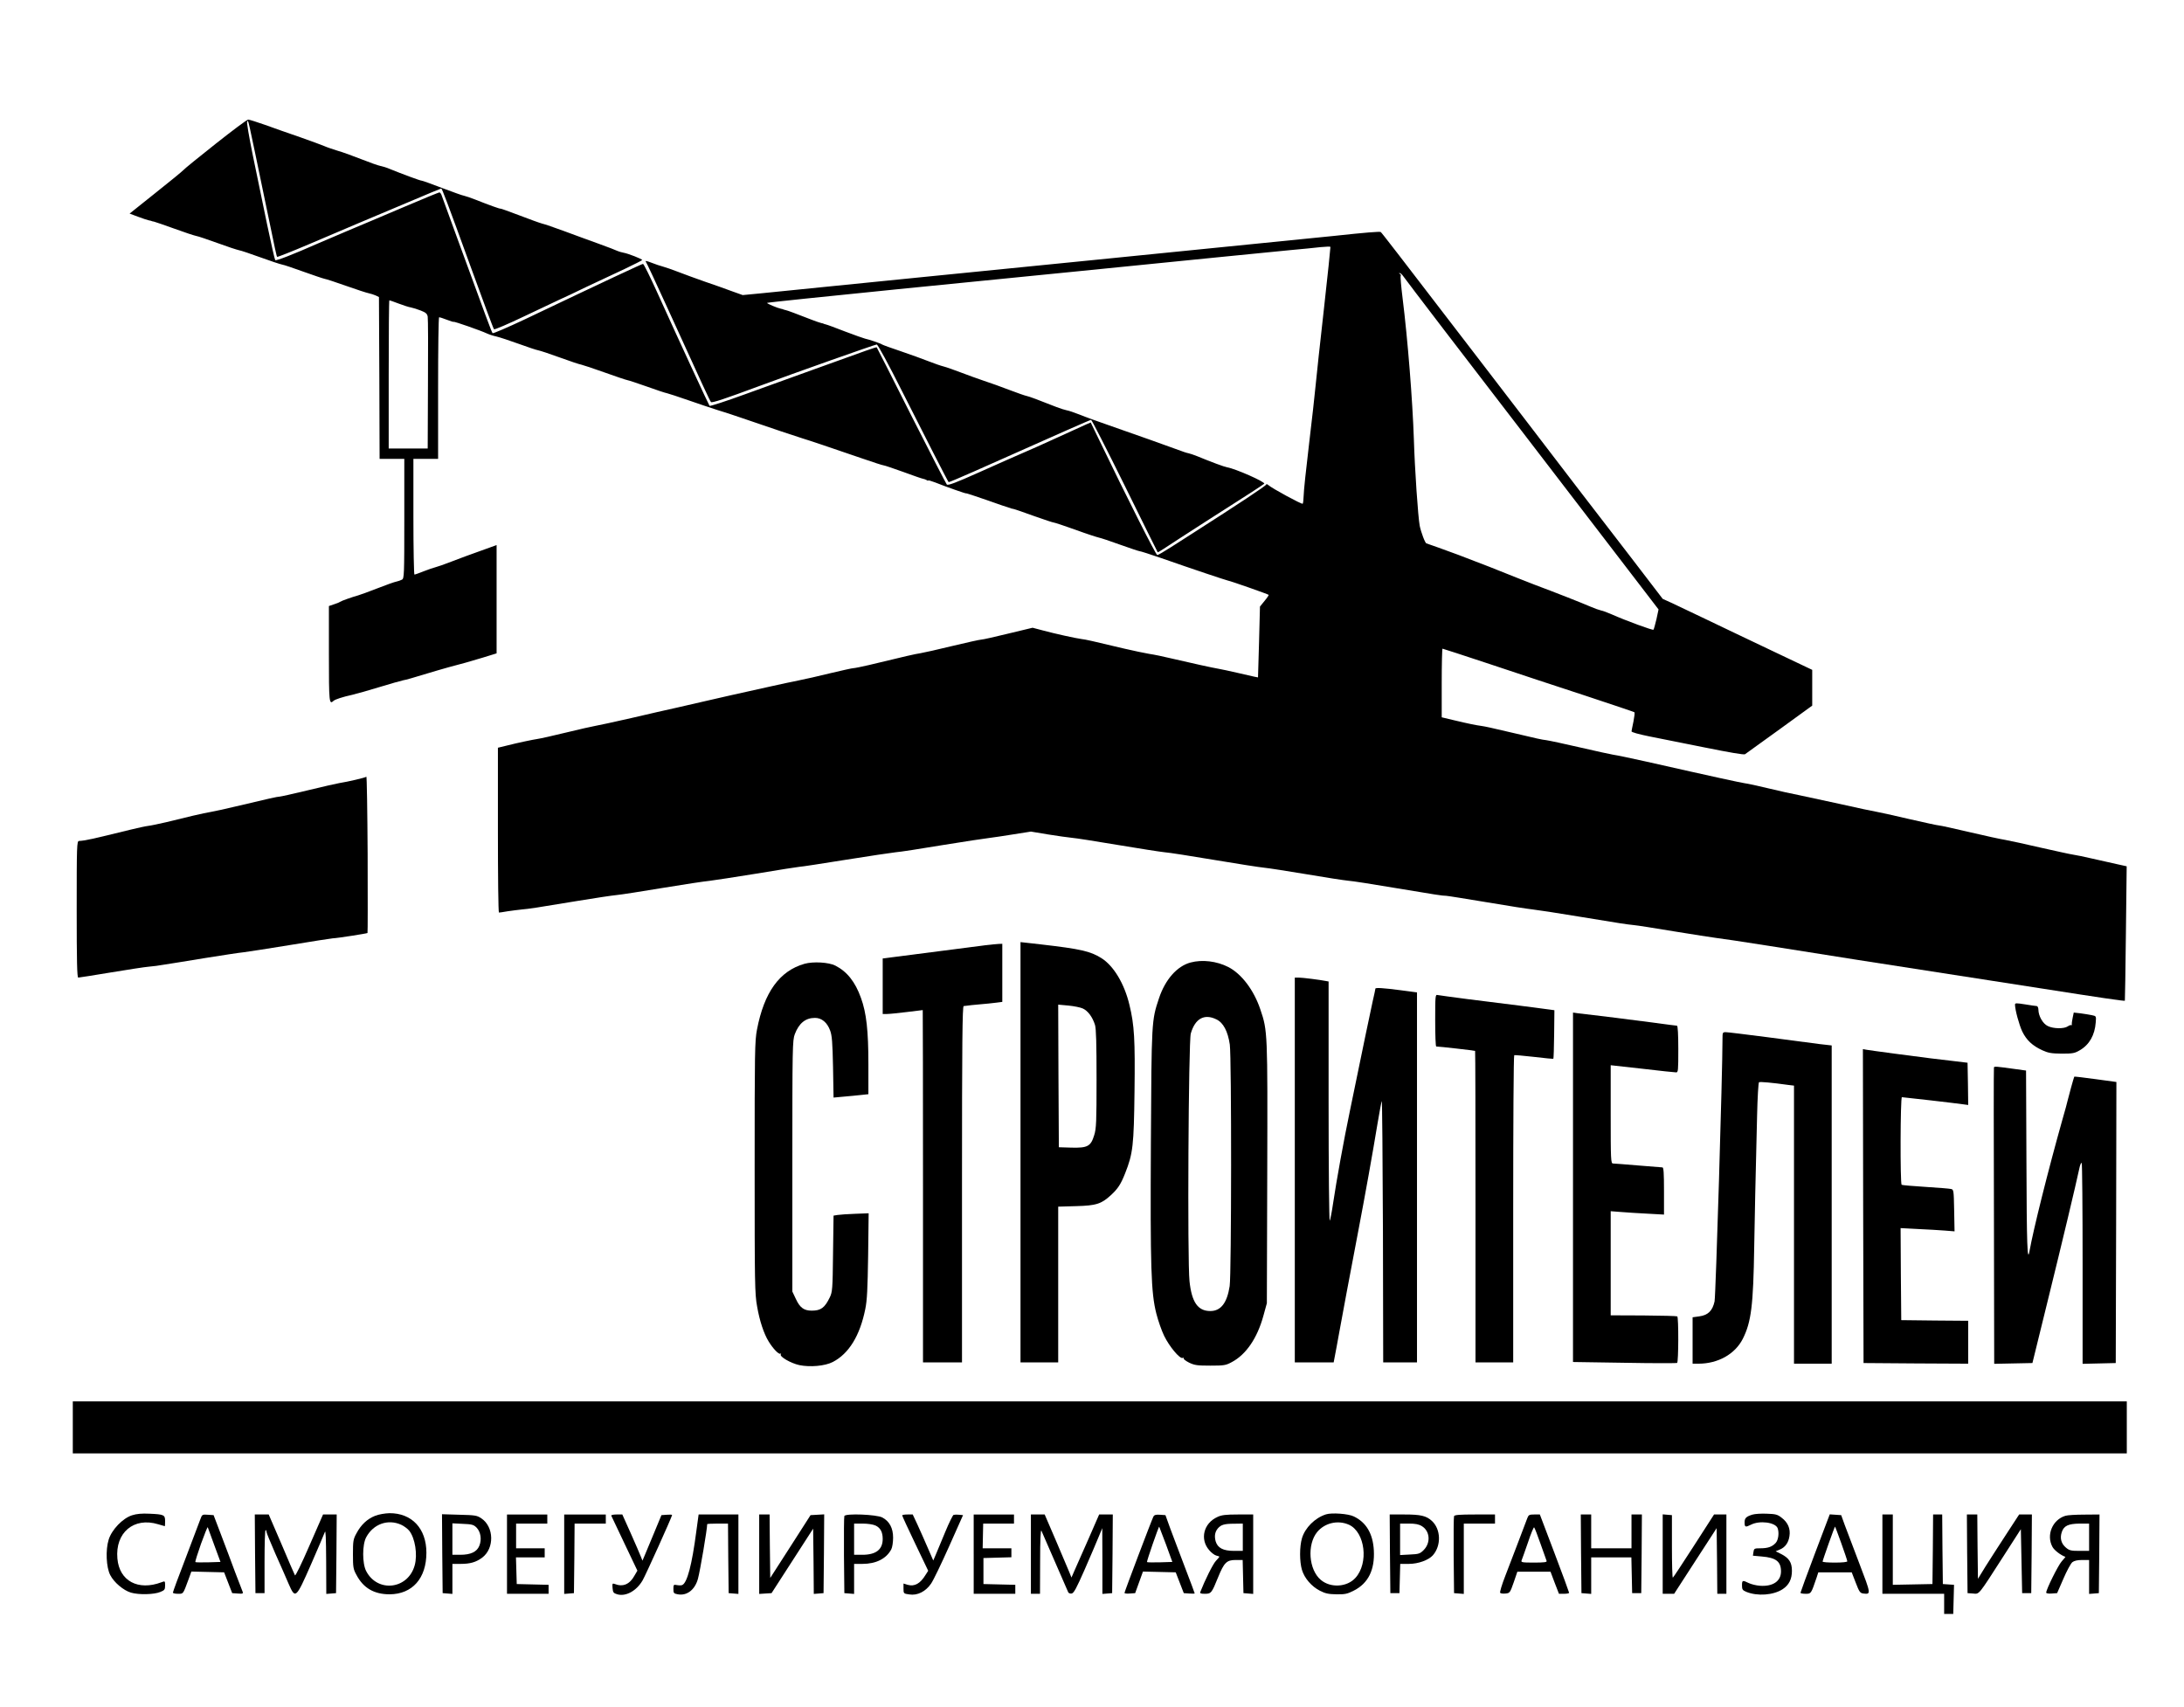 <?xml version="1.0" encoding="UTF-8" standalone="no"?> <svg xmlns="http://www.w3.org/2000/svg" version="1.0" width="1680pt" height="1313pt" viewBox="0 0 1680 1313" preserveAspectRatio="xMidYMid meet"><g transform="translate(0,1313) scale(0.1,-0.1)" fill="#000000" stroke="none"><path d="M1659 12024 c-129 -102 -241 -193 -249 -203 -8 -9 -104 -88 -214 -175 l-199 -159 64 -24 c35 -13 73 -26 84 -28 11 -2 20 -4 20 -5 0 -1 9 -3 20 -5 11 -3 82 -27 159 -55 76 -28 150 -52 165 -55 14 -2 88 -27 165 -55 76 -28 150 -52 165 -55 14 -2 88 -27 165 -55 76 -28 150 -52 165 -55 14 -2 88 -27 165 -55 76 -27 149 -52 163 -55 14 -2 89 -27 168 -55 79 -28 156 -53 172 -56 15 -3 39 -11 53 -17 l25 -12 3 -623 2 -622 95 0 95 0 0 -460 c0 -436 -1 -460 -18 -469 -11 -6 -30 -12 -43 -15 -13 -2 -78 -25 -144 -51 -66 -26 -133 -50 -150 -55 -47 -13 -129 -42 -140 -50 -5 -4 -27 -13 -47 -19 l-38 -13 0 -369 c0 -375 2 -392 36 -360 12 11 70 30 143 46 31 7 126 34 211 60 85 26 167 49 182 52 15 2 87 22 160 45 73 22 158 47 188 55 108 28 156 42 263 74 l107 33 0 416 0 417 -122 -44 c-68 -24 -169 -61 -225 -83 -56 -22 -112 -41 -125 -44 -13 -3 -52 -16 -87 -30 -36 -14 -68 -26 -73 -26 -4 0 -8 200 -8 445 l0 445 95 0 95 0 0 545 c0 300 3 545 8 545 4 0 31 -9 60 -20 28 -11 52 -18 52 -16 0 6 211 -68 255 -89 17 -8 51 -19 75 -24 25 -6 101 -31 170 -56 69 -25 137 -48 151 -50 15 -3 89 -27 165 -55 77 -28 151 -53 165 -55 14 -3 95 -30 179 -60 84 -30 163 -57 175 -59 12 -2 81 -25 152 -50 72 -26 141 -49 154 -51 13 -3 87 -27 164 -54 77 -27 176 -60 220 -74 44 -13 130 -41 190 -62 224 -77 421 -143 470 -158 54 -16 207 -68 455 -153 86 -30 161 -54 168 -54 6 0 74 -23 149 -50 76 -28 145 -52 153 -53 8 -1 21 -6 28 -10 6 -5 12 -6 12 -3 0 3 24 -4 53 -15 87 -35 237 -87 237 -84 0 3 71 -21 158 -51 86 -31 164 -57 172 -59 8 -2 15 -4 15 -5 0 -1 9 -3 20 -5 11 -2 83 -27 160 -55 76 -27 145 -50 152 -50 6 0 81 -25 165 -55 84 -31 165 -57 179 -60 15 -3 89 -27 165 -55 76 -27 144 -50 150 -50 7 0 82 -24 166 -53 240 -84 491 -168 513 -173 23 -4 308 -104 314 -110 2 -2 -12 -23 -32 -47 l-35 -43 -7 -272 -8 -273 -31 6 c-17 4 -76 17 -131 30 -55 13 -118 26 -140 30 -48 8 -220 46 -365 80 -58 14 -134 30 -170 35 -36 6 -121 24 -190 40 -260 62 -296 70 -330 74 -46 6 -205 41 -301 67 l-76 20 -187 -45 c-102 -25 -195 -46 -206 -46 -11 0 -111 -22 -223 -49 -111 -27 -222 -52 -247 -56 -41 -6 -106 -21 -396 -91 -56 -13 -110 -24 -120 -24 -9 0 -90 -18 -178 -39 -89 -22 -199 -47 -246 -56 -47 -9 -143 -30 -215 -46 -284 -63 -365 -81 -485 -109 -69 -16 -174 -40 -235 -54 -60 -13 -218 -49 -350 -80 -132 -30 -256 -57 -276 -60 -20 -3 -121 -26 -224 -51 -102 -25 -201 -47 -218 -49 -40 -6 -155 -30 -241 -52 l-66 -16 0 -634 c0 -349 3 -634 8 -634 4 0 34 4 67 10 33 5 83 11 110 14 58 5 104 12 430 66 132 22 267 42 300 45 33 3 193 28 355 55 162 27 323 51 357 54 34 4 198 29 364 56 167 28 314 51 328 52 14 0 175 25 356 54 182 29 355 55 385 58 31 2 193 27 360 55 168 27 330 52 360 55 30 4 115 16 187 28 l133 21 132 -22 c73 -12 156 -23 184 -26 28 -2 187 -27 353 -55 167 -28 328 -53 359 -56 32 -2 203 -29 382 -59 179 -30 352 -57 385 -60 33 -3 179 -26 324 -50 145 -25 290 -47 322 -50 31 -2 191 -27 356 -55 324 -54 368 -61 397 -61 10 0 152 -23 315 -50 163 -28 321 -52 351 -55 30 -3 188 -27 350 -54 353 -58 361 -59 425 -66 28 -2 169 -25 315 -49 146 -24 290 -46 320 -50 30 -3 210 -30 400 -60 190 -30 503 -80 695 -110 662 -103 1061 -165 1410 -219 458 -72 636 -98 640 -94 1 2 5 235 8 518 l6 516 -77 17 c-42 9 -126 28 -187 42 -60 14 -128 28 -150 31 -22 3 -134 28 -250 54 -115 27 -237 53 -270 59 -33 5 -157 32 -276 60 -119 28 -224 51 -233 51 -10 0 -115 23 -233 50 -119 28 -232 53 -252 56 -20 3 -144 29 -276 59 -132 29 -276 60 -320 69 -44 8 -147 31 -230 51 -82 20 -166 38 -185 40 -33 5 -220 45 -755 166 -121 27 -236 51 -255 53 -19 3 -134 28 -255 56 -121 28 -238 53 -260 56 -40 5 -62 10 -265 58 -162 38 -202 47 -237 52 -38 5 -94 16 -215 45 l-88 21 0 264 c0 145 3 264 6 264 3 0 166 -53 362 -118 197 -66 526 -175 732 -242 206 -68 378 -126 382 -129 4 -4 0 -35 -7 -71 -8 -36 -14 -70 -15 -76 0 -7 55 -22 133 -38 72 -14 266 -53 430 -86 183 -37 303 -58 310 -52 7 5 126 91 265 191 l252 183 0 137 0 138 -322 153 c-178 85 -404 192 -503 240 -99 47 -213 101 -252 120 l-73 33 -252 329 c-139 181 -309 402 -378 491 -68 89 -174 227 -235 307 -61 80 -140 183 -176 230 -36 47 -214 279 -395 515 -612 798 -725 944 -733 950 -9 5 -120 -4 -361 -30 -74 -8 -904 -91 -1845 -185 -940 -94 -1867 -186 -2060 -206 -192 -19 -416 -42 -496 -50 l-146 -14 -84 30 c-46 17 -140 51 -209 74 -69 24 -161 58 -205 75 -44 17 -96 35 -115 40 -19 5 -59 18 -89 30 -33 13 -50 17 -44 9 6 -7 79 -164 163 -348 278 -611 331 -725 339 -733 8 -8 107 25 371 123 264 98 891 320 904 320 8 0 87 -145 196 -362 170 -337 349 -688 357 -697 1 -2 89 35 195 82 712 317 893 397 901 397 5 0 121 -228 259 -507 138 -280 251 -509 253 -511 1 -2 22 10 46 26 62 42 566 366 677 436 51 33 94 62 97 65 8 14 -221 115 -285 126 -26 5 -118 39 -232 86 -25 10 -55 20 -65 22 -21 5 -21 4 -138 47 -88 32 -174 63 -477 169 -81 28 -181 64 -222 81 -41 16 -87 32 -102 34 -15 3 -50 14 -78 25 -147 58 -209 81 -229 85 -12 2 -71 23 -132 46 -60 23 -148 55 -195 70 -47 16 -128 45 -180 65 -52 20 -112 41 -132 46 -21 5 -72 23 -113 39 -42 17 -138 51 -213 77 -75 25 -141 49 -147 53 -10 8 -98 38 -131 45 -10 2 -80 27 -154 55 -74 29 -142 54 -150 55 -8 2 -15 4 -15 5 0 1 -8 3 -18 5 -10 2 -41 13 -70 24 -123 48 -190 73 -205 76 -9 2 -17 4 -17 5 0 1 -8 3 -18 5 -26 5 -107 39 -107 45 0 3 447 49 993 104 545 54 1188 118 1427 142 820 82 1445 145 1605 160 88 8 193 18 233 23 40 4 74 5 76 2 1 -3 -21 -217 -50 -476 -29 -258 -58 -524 -64 -590 -6 -66 -29 -271 -51 -455 -22 -184 -41 -361 -41 -393 -1 -32 -4 -60 -8 -62 -8 -5 -235 118 -263 143 -9 8 -17 10 -17 5 0 -9 -204 -144 -570 -378 -36 -23 -108 -69 -161 -103 -53 -34 -101 -62 -107 -62 -10 0 -230 435 -448 888 l-64 132 -33 -14 c-17 -8 -117 -53 -222 -101 -104 -48 -230 -104 -280 -125 -49 -21 -196 -86 -325 -144 -181 -81 -238 -102 -247 -93 -6 7 -129 246 -274 532 -144 286 -263 521 -265 523 -2 4 -59 -16 -504 -177 -140 -51 -372 -135 -515 -186 -143 -52 -263 -91 -267 -87 -6 7 -227 484 -406 880 -53 116 -100 212 -106 212 -8 0 -272 -123 -910 -427 -132 -62 -243 -110 -247 -106 -7 8 -52 129 -269 723 -65 179 -122 333 -125 343 -4 9 -11 17 -15 17 -5 0 -129 -51 -277 -114 -147 -63 -340 -144 -428 -181 -88 -37 -189 -80 -225 -96 -202 -89 -326 -137 -333 -130 -4 4 -32 129 -63 277 -30 148 -79 385 -109 527 -29 141 -49 260 -44 262 11 7 -4 73 144 -640 75 -362 82 -396 87 -401 3 -2 113 41 244 97 131 56 300 127 374 159 74 31 248 105 387 163 139 59 254 107 257 107 6 0 43 -97 233 -620 91 -250 168 -459 173 -463 4 -4 108 40 231 99 123 58 249 118 279 132 30 13 123 57 205 97 83 39 212 100 288 135 75 36 137 67 137 70 0 7 -108 50 -144 56 -16 3 -36 9 -45 13 -9 5 -74 30 -146 56 -71 26 -191 69 -265 97 -74 27 -151 54 -170 58 -19 5 -99 34 -177 64 -79 30 -143 53 -143 51 0 -4 -87 27 -195 70 -33 13 -71 26 -85 29 -14 2 -90 30 -170 60 -80 31 -150 56 -156 56 -12 0 -157 54 -245 90 -25 11 -59 21 -75 24 -16 3 -81 26 -144 51 -63 25 -146 55 -185 66 -38 12 -83 27 -100 35 -16 7 -100 38 -185 68 -85 29 -207 72 -270 95 -63 22 -122 41 -131 41 -9 0 -121 -84 -250 -186z m9134 -1017 c8 -12 151 -200 317 -417 167 -217 435 -566 595 -775 160 -209 463 -603 672 -876 l381 -497 -16 -75 c-10 -42 -20 -78 -23 -81 -6 -6 -213 70 -321 118 -32 14 -69 28 -82 30 -14 3 -51 16 -83 30 -57 25 -272 110 -428 168 -44 17 -100 39 -125 49 -172 69 -272 109 -460 180 -79 29 -243 89 -247 89 -10 0 -42 86 -52 135 -13 68 -38 435 -45 665 -10 298 -47 768 -87 1088 -11 89 -18 166 -14 171 3 5 -1 12 -7 14 -8 4 -9 6 -2 6 7 1 18 -9 27 -22z m-7727 -212 c37 -14 80 -28 95 -30 16 -3 50 -14 76 -24 38 -15 49 -24 53 -47 3 -15 4 -250 2 -521 l-2 -493 -150 0 -150 0 0 570 c0 314 2 570 5 570 2 0 35 -11 71 -25z"></path><path d="M2818 7155 c-7 -7 -144 -39 -209 -49 -20 -3 -128 -28 -240 -55 -112 -27 -211 -49 -219 -49 -15 0 -71 -12 -335 -75 -82 -20 -168 -38 -190 -42 -22 -3 -86 -17 -142 -30 -57 -14 -149 -36 -206 -50 -56 -13 -118 -26 -137 -28 -19 -2 -82 -16 -140 -30 -293 -72 -341 -83 -392 -86 -17 -1 -18 -33 -18 -526 0 -404 3 -525 12 -525 7 0 120 18 253 40 132 22 263 42 290 44 28 2 82 9 120 16 39 6 178 28 310 50 132 21 267 42 300 45 33 4 194 29 359 56 164 27 310 50 325 51 35 1 263 37 268 41 2 2 2 275 1 606 -2 332 -6 600 -10 596z"></path><path d="M7850 4266 l0 -1616 145 0 145 0 0 599 0 599 138 4 c155 4 194 17 268 85 54 50 76 84 109 168 60 151 67 214 72 628 5 400 -1 511 -39 667 -39 164 -122 301 -216 360 -85 53 -159 70 -462 105 -19 2 -63 7 -97 11 l-63 7 0 -1617z m480 1106 c40 -19 74 -66 93 -126 9 -30 12 -145 12 -416 0 -330 -2 -382 -18 -432 -26 -86 -51 -99 -174 -96 l-98 3 -3 548 -2 549 77 -7 c43 -4 94 -14 113 -23z"></path><path d="M7580 5859 c-41 -5 -194 -25 -340 -44 -146 -19 -307 -40 -357 -46 l-93 -12 0 -213 0 -214 33 0 c18 0 87 7 152 15 66 8 121 15 123 15 1 0 2 -610 2 -1355 l0 -1355 150 0 150 0 0 1370 c0 1089 3 1370 13 1371 6 0 19 2 27 3 8 2 51 6 95 10 44 4 101 9 128 13 l47 6 0 223 0 224 -27 -1 c-16 -1 -62 -5 -103 -10z"></path><path d="M9158 5726 c-104 -28 -195 -131 -243 -276 -57 -171 -57 -173 -62 -1110 -5 -963 1 -1154 42 -1315 14 -55 41 -132 60 -171 40 -82 120 -178 142 -170 8 3 12 2 8 -3 -3 -5 16 -20 42 -33 42 -20 62 -23 163 -23 105 0 119 2 165 27 110 58 196 184 243 355 l27 98 3 1000 c3 1087 3 1095 -53 1260 -50 149 -144 273 -246 326 -90 46 -201 59 -291 35z m198 -437 c54 -25 89 -92 104 -194 14 -101 13 -1765 -1 -1858 -20 -130 -68 -192 -149 -192 -96 0 -143 68 -160 230 -17 154 -8 1846 10 1905 33 115 104 154 196 109z"></path><path d="M6188 5716 c-192 -55 -310 -219 -365 -506 -17 -88 -18 -169 -18 -1060 0 -895 1 -973 19 -1070 19 -111 52 -209 88 -268 34 -56 79 -103 91 -95 6 3 7 1 3 -5 -11 -18 78 -69 143 -83 83 -17 197 -7 257 24 124 64 209 203 250 407 14 67 18 155 22 411 l4 326 -104 -4 c-57 -2 -117 -6 -135 -9 l-31 -5 -4 -292 c-3 -275 -5 -295 -25 -337 -39 -80 -68 -102 -139 -102 -60 0 -91 23 -122 90 l-27 57 0 965 c0 921 1 967 19 1015 32 84 82 125 155 125 52 0 94 -35 117 -98 14 -38 18 -90 22 -281 l4 -234 76 7 c43 4 103 9 135 13 l57 6 0 230 c0 258 -15 395 -57 510 -44 124 -107 203 -197 249 -51 26 -170 33 -238 14z"></path><path d="M9960 4130 l0 -1480 149 0 150 0 10 53 c6 28 19 102 30 162 21 120 89 478 152 810 48 251 109 590 145 810 15 88 29 167 33 175 3 8 7 -441 9 -997 l2 -1013 130 0 130 0 0 1423 0 1423 -128 17 c-130 17 -192 21 -192 12 0 -3 -9 -47 -21 -98 -19 -86 -70 -331 -174 -837 -49 -235 -104 -539 -131 -720 -9 -63 -21 -122 -25 -130 -5 -8 -9 402 -9 912 l0 928 -22 4 c-45 9 -179 26 -208 26 l-30 0 0 -1480z"></path><path d="M11040 5281 c0 -111 3 -201 8 -201 22 0 296 -31 299 -34 2 -2 3 -541 3 -1199 l0 -1197 145 0 145 0 0 1179 c0 649 3 1182 8 1184 4 2 72 -4 152 -13 80 -10 147 -16 149 -14 2 2 5 87 6 188 l2 185 -36 5 c-47 7 -369 48 -636 81 -115 15 -218 29 -227 31 -17 5 -18 -9 -18 -195z"></path><path d="M15500 5401 c1 -42 32 -155 56 -206 33 -67 78 -109 154 -144 46 -21 70 -25 150 -26 85 0 100 3 140 27 72 42 114 116 121 213 4 49 4 49 -30 56 -19 4 -57 10 -86 14 l-53 6 -8 -38 c-4 -21 -8 -44 -7 -51 1 -7 -1 -11 -4 -8 -3 3 -15 -1 -27 -9 -28 -20 -110 -19 -153 2 -39 18 -72 77 -73 126 0 15 -6 27 -12 28 -7 0 -48 6 -90 13 -70 11 -78 11 -78 -3z"></path><path d="M12100 3997 l0 -1344 396 -6 c218 -4 400 -4 405 -1 11 7 12 351 1 358 -5 3 -122 6 -260 7 l-252 1 0 401 0 400 78 -6 c42 -4 134 -9 205 -13 l127 -7 0 182 c0 138 -3 181 -12 181 -7 0 -92 7 -188 15 -96 8 -183 15 -192 15 -17 0 -18 25 -18 378 l0 378 243 -27 c133 -16 250 -28 260 -28 16 -1 17 14 17 179 0 111 -4 180 -10 180 -5 0 -92 11 -192 25 -101 13 -259 33 -353 45 -93 11 -189 22 -212 25 l-43 6 0 -1344z"></path><path d="M13250 5138 c0 -258 -52 -1977 -61 -2019 -16 -72 -50 -106 -118 -115 l-51 -7 0 -178 0 -179 45 0 c150 0 281 73 341 191 65 129 81 255 88 709 6 331 8 431 22 1003 3 141 10 260 15 262 7 5 99 -3 227 -21 l42 -5 0 -1070 0 -1069 145 0 145 0 0 1224 0 1224 -97 11 c-54 7 -231 30 -394 52 -163 21 -308 39 -323 39 -25 0 -26 -2 -26 -52z"></path><path d="M14332 3852 l3 -1207 403 -3 402 -2 0 165 0 165 -257 2 -258 3 -3 354 -2 354 132 -7 c73 -3 167 -9 208 -12 l75 -6 -3 161 c-3 157 -4 161 -25 165 -12 3 -100 10 -196 16 -96 6 -178 13 -183 16 -12 7 -10 674 2 674 11 0 420 -47 473 -55 l37 -5 -2 162 -3 163 -100 12 c-55 7 -138 17 -185 22 -122 15 -460 60 -493 66 l-27 5 2 -1208z"></path><path d="M15338 4919 c-2 -5 -2 -520 0 -1144 l2 -1136 147 3 147 3 118 480 c112 454 217 895 242 1013 6 30 14 50 19 46 4 -4 7 -353 7 -776 l0 -769 128 3 127 3 3 1081 2 1081 -161 22 c-89 12 -162 21 -163 19 -3 -4 -46 -159 -51 -183 -2 -11 -20 -78 -41 -150 -110 -391 -223 -844 -252 -1007 -17 -100 -22 50 -24 679 l-3 708 -80 11 c-150 21 -164 22 -167 13z"></path><path d="M560 2150 l0 -200 7900 0 7900 0 0 200 0 200 -7900 0 -7900 0 0 -200z"></path><path d="M1016 1474 c-72 -23 -156 -110 -180 -187 -25 -79 -19 -214 12 -273 29 -57 102 -118 159 -135 61 -18 179 -15 226 5 33 13 37 19 37 50 0 35 -1 35 -27 25 -180 -68 -325 9 -340 182 -18 199 126 321 313 264 27 -8 50 -15 52 -15 1 0 2 18 2 39 0 48 -8 52 -120 57 -59 3 -100 -1 -134 -12z"></path><path d="M2886 1470 c-61 -24 -109 -69 -144 -135 -25 -45 -27 -60 -27 -160 0 -100 2 -115 27 -160 53 -101 136 -149 255 -149 175 1 283 123 283 320 0 186 -112 305 -284 304 -35 -1 -82 -9 -110 -20z m200 -69 c22 -10 50 -31 62 -46 45 -57 65 -183 42 -266 -51 -185 -285 -213 -373 -45 -31 59 -31 204 0 261 55 102 167 142 269 96z"></path><path d="M10200 1481 c-85 -27 -161 -103 -185 -184 -19 -65 -19 -179 0 -243 19 -64 74 -128 139 -161 41 -21 66 -26 127 -27 65 -1 84 3 134 29 110 56 161 159 153 309 -7 128 -58 215 -154 261 -42 21 -170 30 -214 16z m177 -80 c124 -57 153 -296 49 -409 -64 -71 -191 -79 -266 -15 -93 78 -107 271 -28 368 59 71 160 94 245 56z"></path><path d="M13480 1479 c-48 -15 -60 -27 -60 -59 0 -38 6 -40 48 -19 67 35 188 19 206 -26 13 -35 6 -91 -15 -114 -28 -30 -60 -41 -119 -41 -45 0 -48 -2 -52 -29 l-4 -28 67 -6 c111 -9 149 -39 149 -115 0 -76 -64 -118 -164 -110 -28 2 -67 12 -85 21 -47 23 -51 22 -51 -19 0 -30 4 -37 33 -49 85 -35 208 -26 279 20 49 32 72 77 72 142 0 64 -22 98 -83 129 l-42 21 31 13 c42 17 68 53 75 104 9 56 -12 105 -60 141 -31 25 -47 29 -113 31 -42 2 -93 -1 -112 -7z"></path><path d="M1541 1443 c-8 -21 -58 -154 -112 -296 -55 -142 -99 -262 -99 -268 0 -5 17 -9 39 -9 42 0 38 -6 82 113 l21 58 126 -3 126 -3 31 -80 31 -80 43 -3 c39 -3 43 -1 37 15 -4 10 -30 77 -57 148 -26 72 -75 200 -107 285 l-59 155 -44 3 c-43 3 -45 2 -58 -35z m107 -198 l48 -130 -94 -3 c-52 -1 -97 -1 -99 2 -3 3 17 66 43 140 27 74 50 132 52 128 1 -4 24 -65 50 -137z"></path><path d="M1962 1178 l3 -303 35 0 35 0 0 243 c0 133 3 242 8 242 4 0 7 -6 7 -14 0 -7 31 -82 68 -167 38 -85 84 -189 102 -232 52 -119 56 -116 172 148 53 121 101 234 107 250 6 21 9 -47 10 -223 l1 -253 38 3 37 3 3 303 2 302 -52 0 -53 0 -105 -240 c-59 -136 -107 -235 -111 -228 -4 7 -51 115 -104 241 l-98 227 -54 0 -53 0 2 -302z"></path><path d="M3402 1178 l3 -303 38 -3 37 -3 0 115 0 116 64 0 c73 0 118 13 165 48 95 71 92 236 -6 302 -34 23 -47 25 -170 28 l-133 4 2 -304z m264 201 c32 -33 41 -92 21 -140 -19 -47 -67 -69 -146 -69 l-61 0 0 121 0 121 80 -4 c70 -3 83 -6 106 -29z"></path><path d="M3900 1175 l0 -305 160 0 160 0 0 35 0 34 -122 3 -123 3 -3 103 -3 102 111 0 110 0 0 35 0 35 -110 0 -110 0 0 95 0 95 120 0 120 0 0 35 0 35 -155 0 -155 0 0 -305z"></path><path d="M4340 1174 l0 -305 38 3 37 3 3 268 2 267 120 0 120 0 0 35 0 35 -160 0 -160 0 0 -306z"></path><path d="M4702 1471 c2 -4 48 -102 102 -215 l99 -208 -21 -36 c-38 -70 -90 -92 -155 -66 -16 6 -18 2 -15 -32 3 -34 7 -39 36 -48 66 -19 148 26 195 107 23 39 227 491 227 503 0 3 -18 4 -41 2 l-41 -3 -58 -140 c-32 -77 -65 -156 -73 -175 l-15 -35 -12 30 c-6 17 -41 96 -77 178 l-66 147 -44 0 c-25 0 -43 -4 -41 -9z"></path><path d="M5356 1348 c-33 -253 -70 -396 -109 -411 -7 -3 -25 -3 -40 0 -25 5 -27 3 -27 -30 0 -32 3 -35 34 -41 70 -13 132 35 155 120 17 63 71 382 71 420 0 2 36 4 80 4 l80 0 2 -267 3 -268 38 -3 37 -3 0 305 0 306 -153 0 -153 0 -18 -132z"></path><path d="M5840 1174 l0 -305 47 3 48 3 160 248 160 248 3 -251 2 -251 38 3 37 3 3 303 2 303 -52 -3 -53 -3 -155 -242 -155 -241 -3 244 -2 244 -40 0 -40 0 0 -306z"></path><path d="M6495 1468 c-3 -7 -4 -144 -3 -303 l3 -290 38 -3 37 -3 0 115 0 116 64 0 c105 0 184 40 222 112 8 15 14 55 14 90 0 73 -28 126 -83 155 -43 23 -284 33 -292 11z m240 -73 c38 -18 55 -51 55 -103 0 -82 -52 -122 -157 -122 l-63 0 0 120 0 120 66 0 c39 0 79 -6 99 -15z"></path><path d="M6940 1473 c0 -5 45 -102 100 -217 l100 -209 -20 -31 c-41 -68 -85 -92 -138 -77 l-32 10 0 -39 c0 -38 1 -39 45 -45 62 -10 125 22 167 83 18 26 80 155 139 287 l107 240 -30 3 c-16 2 -36 1 -43 -1 -6 -3 -35 -61 -63 -129 -28 -67 -60 -145 -72 -173 l-21 -49 -43 99 c-24 55 -59 135 -79 178 l-36 77 -40 0 c-23 0 -41 -3 -41 -7z"></path><path d="M7490 1175 l0 -305 160 0 160 0 0 35 0 34 -122 3 -123 3 0 100 0 100 108 3 107 3 0 34 0 35 -110 0 -111 0 2 95 2 95 118 0 119 0 0 35 0 35 -155 0 -155 0 0 -305z"></path><path d="M7930 1175 l0 -305 35 0 35 0 1 253 c0 161 4 245 10 232 10 -24 198 -454 206 -473 3 -7 15 -12 26 -10 17 2 37 40 100 183 43 99 92 212 107 250 l29 70 1 -253 0 -253 38 3 37 3 3 303 2 302 -52 0 -53 0 -82 -188 c-46 -103 -93 -212 -107 -242 l-24 -55 -16 40 c-9 22 -56 131 -103 243 l-87 202 -53 0 -53 0 0 -305z"></path><path d="M8872 1463 c-13 -25 -222 -577 -222 -586 0 -5 19 -7 41 -5 l41 3 30 83 30 83 126 -3 126 -3 31 -80 31 -80 42 -3 c23 -2 42 -1 42 1 0 2 -34 94 -76 203 -42 109 -92 244 -113 299 l-36 100 -42 3 c-32 2 -44 -1 -51 -15z m97 -213 l49 -135 -95 -3 c-53 -1 -98 -1 -100 2 -4 4 90 276 94 272 1 -1 24 -62 52 -136z"></path><path d="M9365 1461 c-107 -48 -137 -172 -63 -256 16 -19 41 -38 54 -41 13 -3 24 -7 24 -9 0 -2 -12 -16 -27 -32 -23 -24 -85 -150 -119 -237 -5 -13 1 -16 35 -16 48 0 52 6 101 127 46 113 66 133 135 133 l54 0 3 -127 3 -128 38 -3 37 -3 0 305 0 306 -117 0 c-93 0 -127 -4 -158 -19z m195 -156 l0 -105 -67 0 c-85 0 -127 23 -142 74 -11 41 -5 73 18 100 24 27 49 35 124 35 l67 1 0 -105z"></path><path d="M10692 1178 l3 -303 35 0 35 0 3 113 3 112 67 0 c72 0 151 29 184 66 66 75 62 201 -8 265 -43 39 -85 49 -211 49 l-113 0 2 -302z m246 212 c62 -38 69 -128 13 -184 -28 -28 -38 -31 -106 -34 l-75 -4 0 121 0 121 68 0 c49 0 76 -5 100 -20z"></path><path d="M11185 1467 c-3 -7 -4 -143 -3 -302 l3 -290 38 -3 37 -3 0 270 0 271 120 0 120 0 0 35 0 35 -155 0 c-116 0 -157 -3 -160 -13z"></path><path d="M11749 1453 c-32 -85 -127 -335 -169 -443 -27 -69 -45 -129 -40 -133 4 -5 23 -7 41 -5 33 3 35 6 63 86 l28 82 128 0 127 0 32 -85 33 -85 39 0 c21 0 39 3 39 8 0 4 -50 141 -112 304 l-113 298 -43 0 c-37 0 -44 -3 -53 -27z m101 -198 c23 -66 45 -126 47 -132 4 -10 -19 -13 -97 -13 -93 0 -102 2 -95 18 4 9 26 72 49 138 22 67 44 119 47 115 4 -3 26 -60 49 -126z"></path><path d="M12162 1178 l3 -303 38 -3 37 -3 0 140 0 141 155 0 154 0 3 -137 3 -138 35 0 35 0 3 303 2 302 -40 0 -40 0 0 -130 0 -130 -155 0 -155 0 0 130 0 130 -40 0 -40 0 2 -302z"></path><path d="M12790 1176 l0 -306 44 0 44 0 163 252 164 253 3 -253 2 -252 35 0 35 0 0 305 0 305 -48 0 -47 0 -155 -241 c-85 -132 -158 -243 -162 -245 -4 -3 -7 105 -7 238 l0 243 -36 3 -35 3 0 -305z"></path><path d="M13962 1183 c-62 -164 -112 -301 -112 -305 0 -5 18 -8 39 -8 43 0 42 -1 85 125 l13 40 128 0 129 0 31 -80 c27 -71 34 -80 59 -83 59 -7 59 -5 -31 230 -46 123 -97 257 -113 298 l-27 75 -44 3 -44 3 -113 -298z m202 75 c25 -70 46 -132 46 -138 0 -6 -37 -10 -95 -10 -52 0 -95 3 -95 8 0 9 93 272 96 269 1 -1 23 -59 48 -129z"></path><path d="M14480 1175 l0 -305 238 0 237 0 0 -77 0 -78 35 0 35 0 3 112 3 112 -43 3 -43 3 -3 268 -2 267 -35 0 -35 0 -2 -267 -3 -268 -152 -3 -153 -3 0 271 0 270 -40 0 -40 0 0 -305z"></path><path d="M15132 1178 l3 -303 42 -3 c50 -4 37 -20 233 285 l135 210 5 -246 5 -246 35 0 35 0 3 303 2 302 -49 0 -49 0 -101 -155 c-56 -85 -127 -197 -159 -247 l-57 -93 -3 248 -2 247 -40 0 -40 0 2 -302z"></path><path d="M15888 1470 c-100 -30 -149 -148 -100 -239 14 -26 63 -64 100 -77 1 0 -12 -16 -29 -35 -27 -30 -119 -215 -119 -240 0 -6 19 -9 42 -7 l42 3 48 110 c26 61 57 118 69 128 14 11 39 17 75 17 l54 0 0 -131 0 -130 38 3 37 3 3 303 2 302 -117 -1 c-65 0 -130 -4 -145 -9z m182 -165 l0 -105 -74 0 c-65 0 -78 3 -104 25 -37 31 -48 73 -32 120 16 48 50 64 138 65 l72 0 0 -105z"></path></g></svg> 